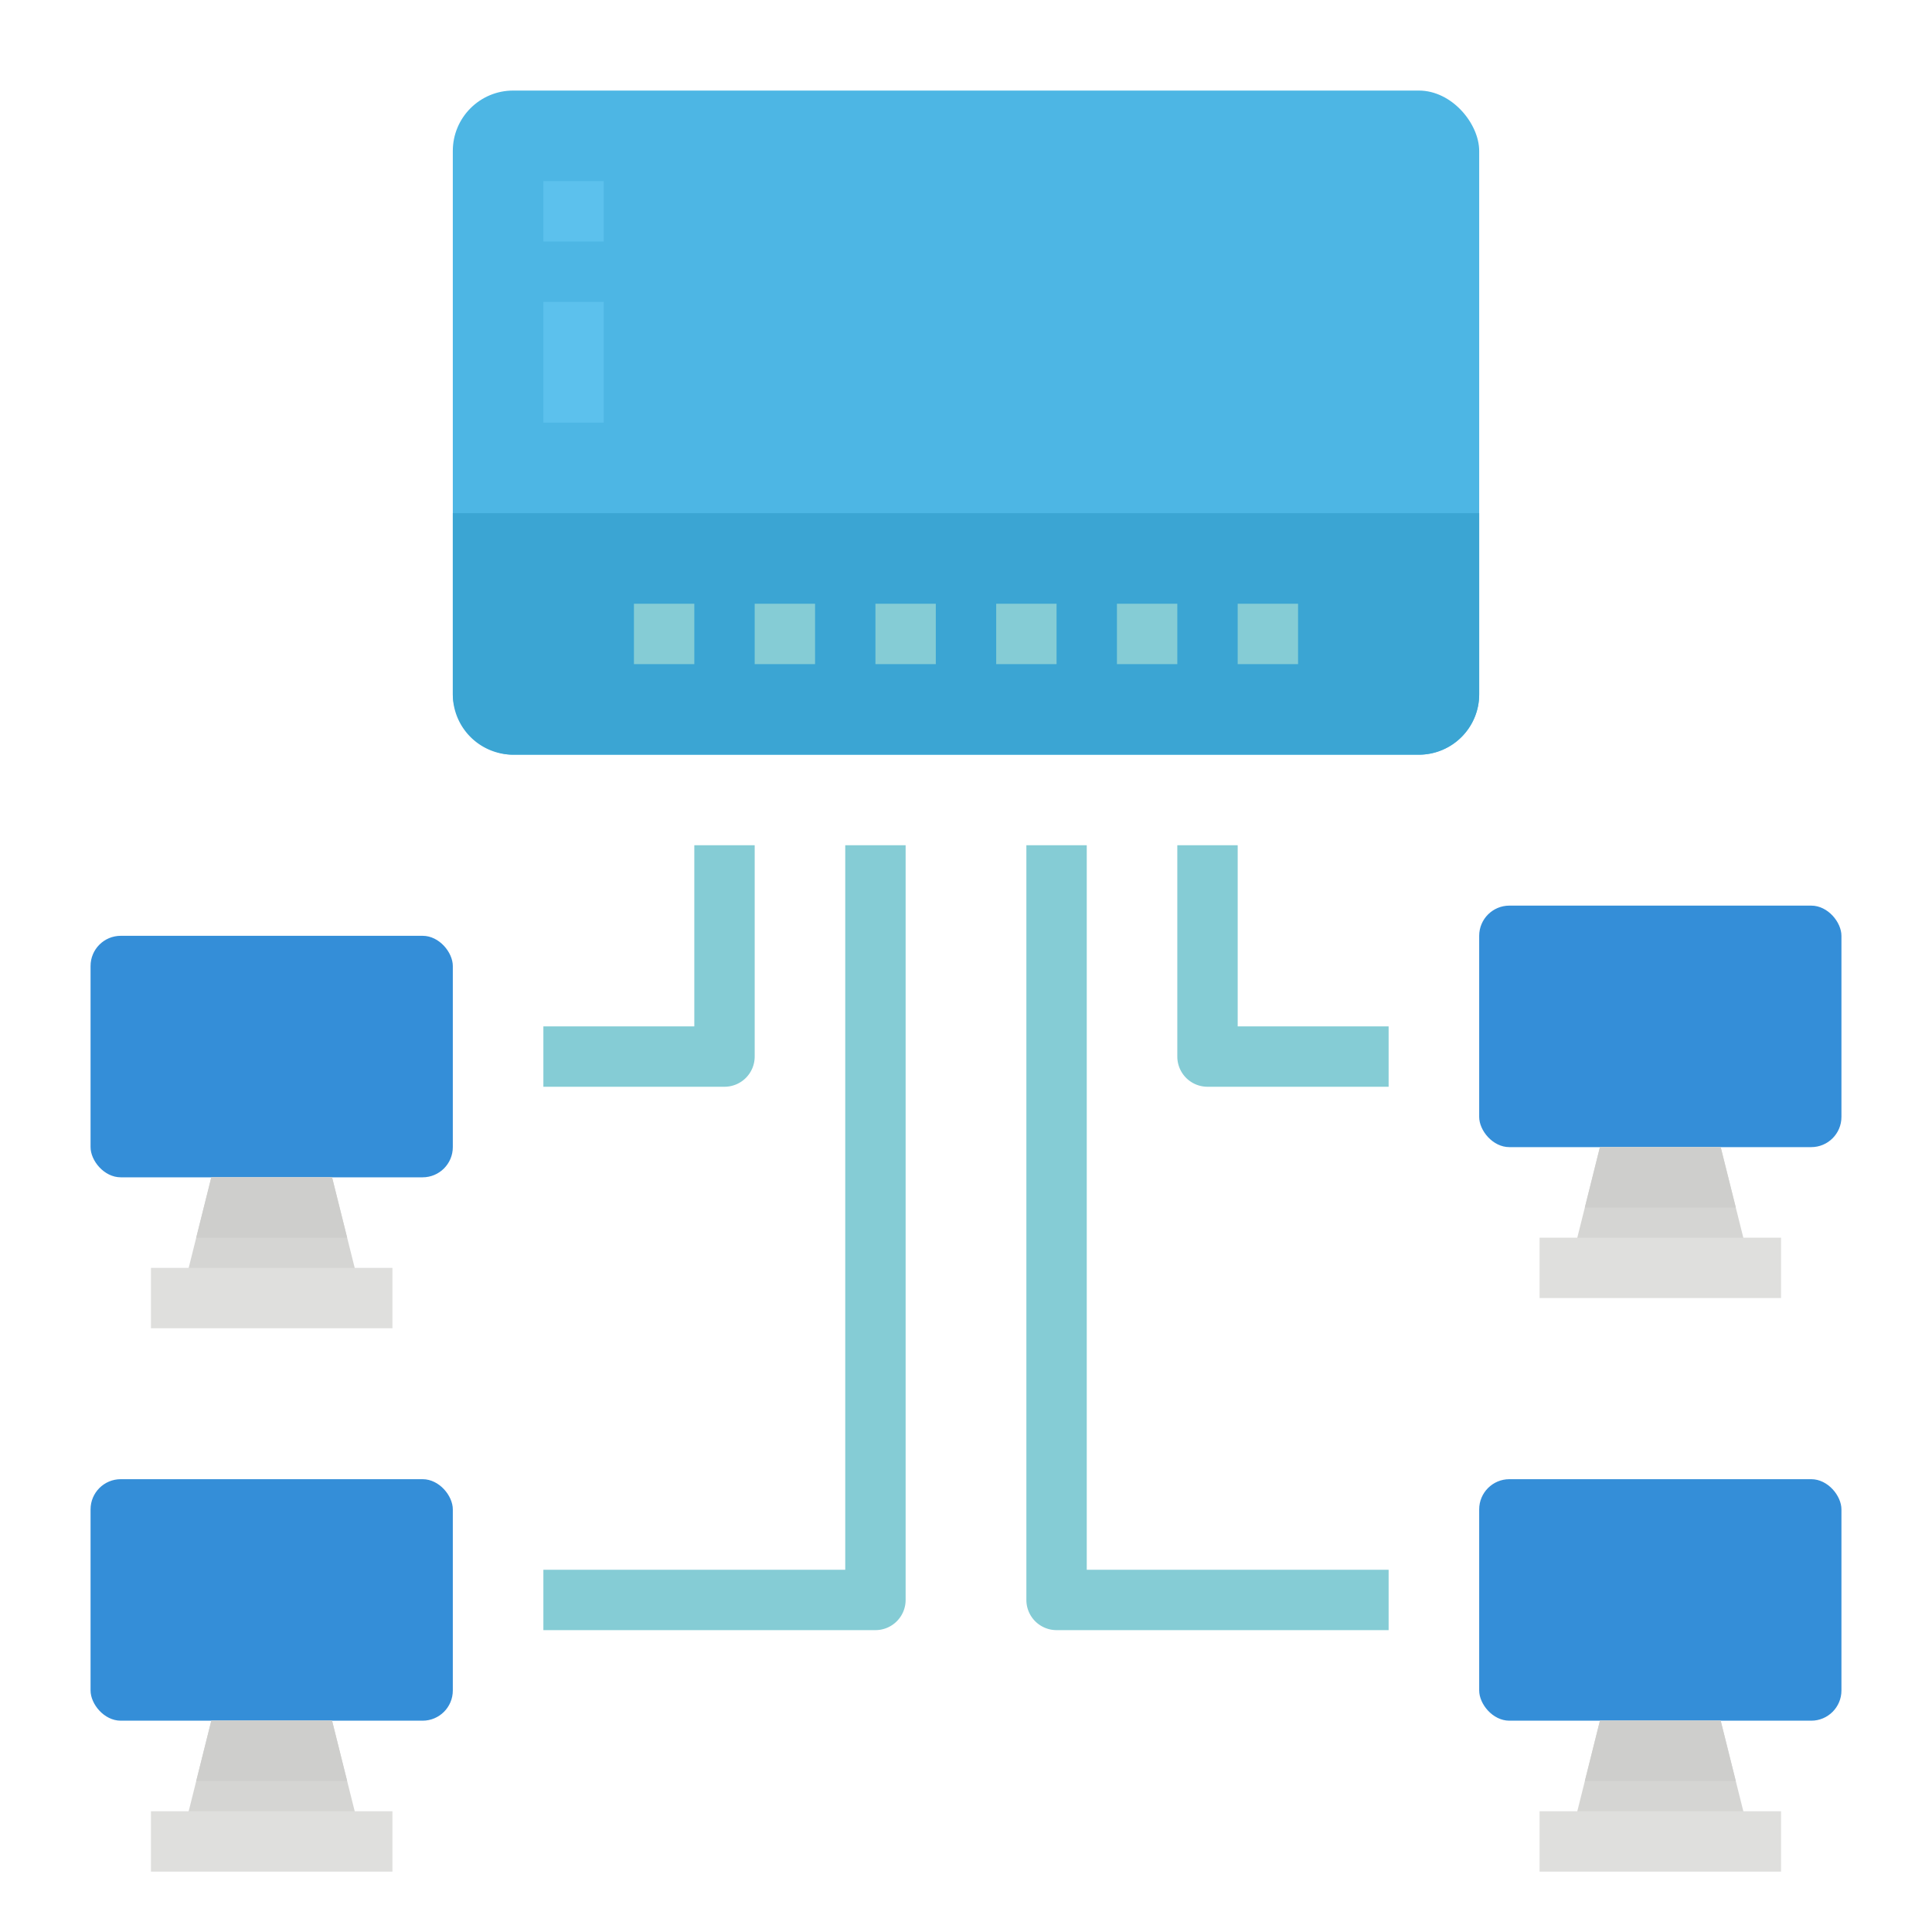 <svg height="512" viewBox="0 0 512 512" width="512" xmlns="http://www.w3.org/2000/svg"><g id="Flat"><rect fill="#4db6e4" height="176" rx="16" width="272" x="120" y="24"/><path d="m120 136h272a0 0 0 0 1 0 0v48a16 16 0 0 1 -16 16h-240a16 16 0 0 1 -16-16v-48a0 0 0 0 1 0 0z" fill="#3ba5d3"/><g fill="#85ccd5"><path d="m168 160h16v16h-16z"/><path d="m200 160h16v16h-16z"/><path d="m232 160h16v16h-16z"/><path d="m264 160h16v16h-16z"/><path d="m296 160h16v16h-16z"/><path d="m328 160h16v16h-16z"/><path d="m192 288h-48v-16h40v-48h16v56a8 8 0 0 1 -8 8z"/><path d="m232 432h-88v-16h80v-192h16v200a8 8 0 0 1 -8 8z"/><path d="m368 288h-48a8 8 0 0 1 -8-8v-56h16v48h40z"/><path d="m368 432h-88a8 8 0 0 1 -8-8v-200h16v192h80z"/></g><path d="m144 48h16v16h-16z" fill="#5cc1ed"/><path d="m144 80h16v32h-16z" fill="#5cc1ed"/><rect fill="#348ed8" height="64" rx="8" width="96" x="24" y="248"/><path d="m96 344h-48l8-32h32z" fill="#d5d5d3"/><path d="m40 336h64v16h-64z" fill="#dfdfdd"/><path d="m92 328h-40l4-16h32z" fill="#cececc"/><rect fill="#348ed8" height="64" rx="8" width="96" x="392" y="240"/><path d="m464 336h-48l8-32h32z" fill="#d5d5d3"/><path d="m408 328h64v16h-64z" fill="#dfdfdd"/><path d="m460 320h-40l4-16h32z" fill="#cececc"/><rect fill="#348ed8" height="64" rx="8" width="96" x="24" y="392"/><path d="m96 488h-48l8-32h32z" fill="#d5d5d3"/><path d="m40 480h64v16h-64z" fill="#dfdfdd"/><path d="m92 472h-40l4-16h32z" fill="#cececc"/><rect fill="#348ed8" height="64" rx="8" width="96" x="392" y="392"/><path d="m464 488h-48l8-32h32z" fill="#d5d5d3"/><path d="m408 480h64v16h-64z" fill="#dfdfdd"/><path d="m460 472h-40l4-16h32z" fill="#cececc"/></g></svg>